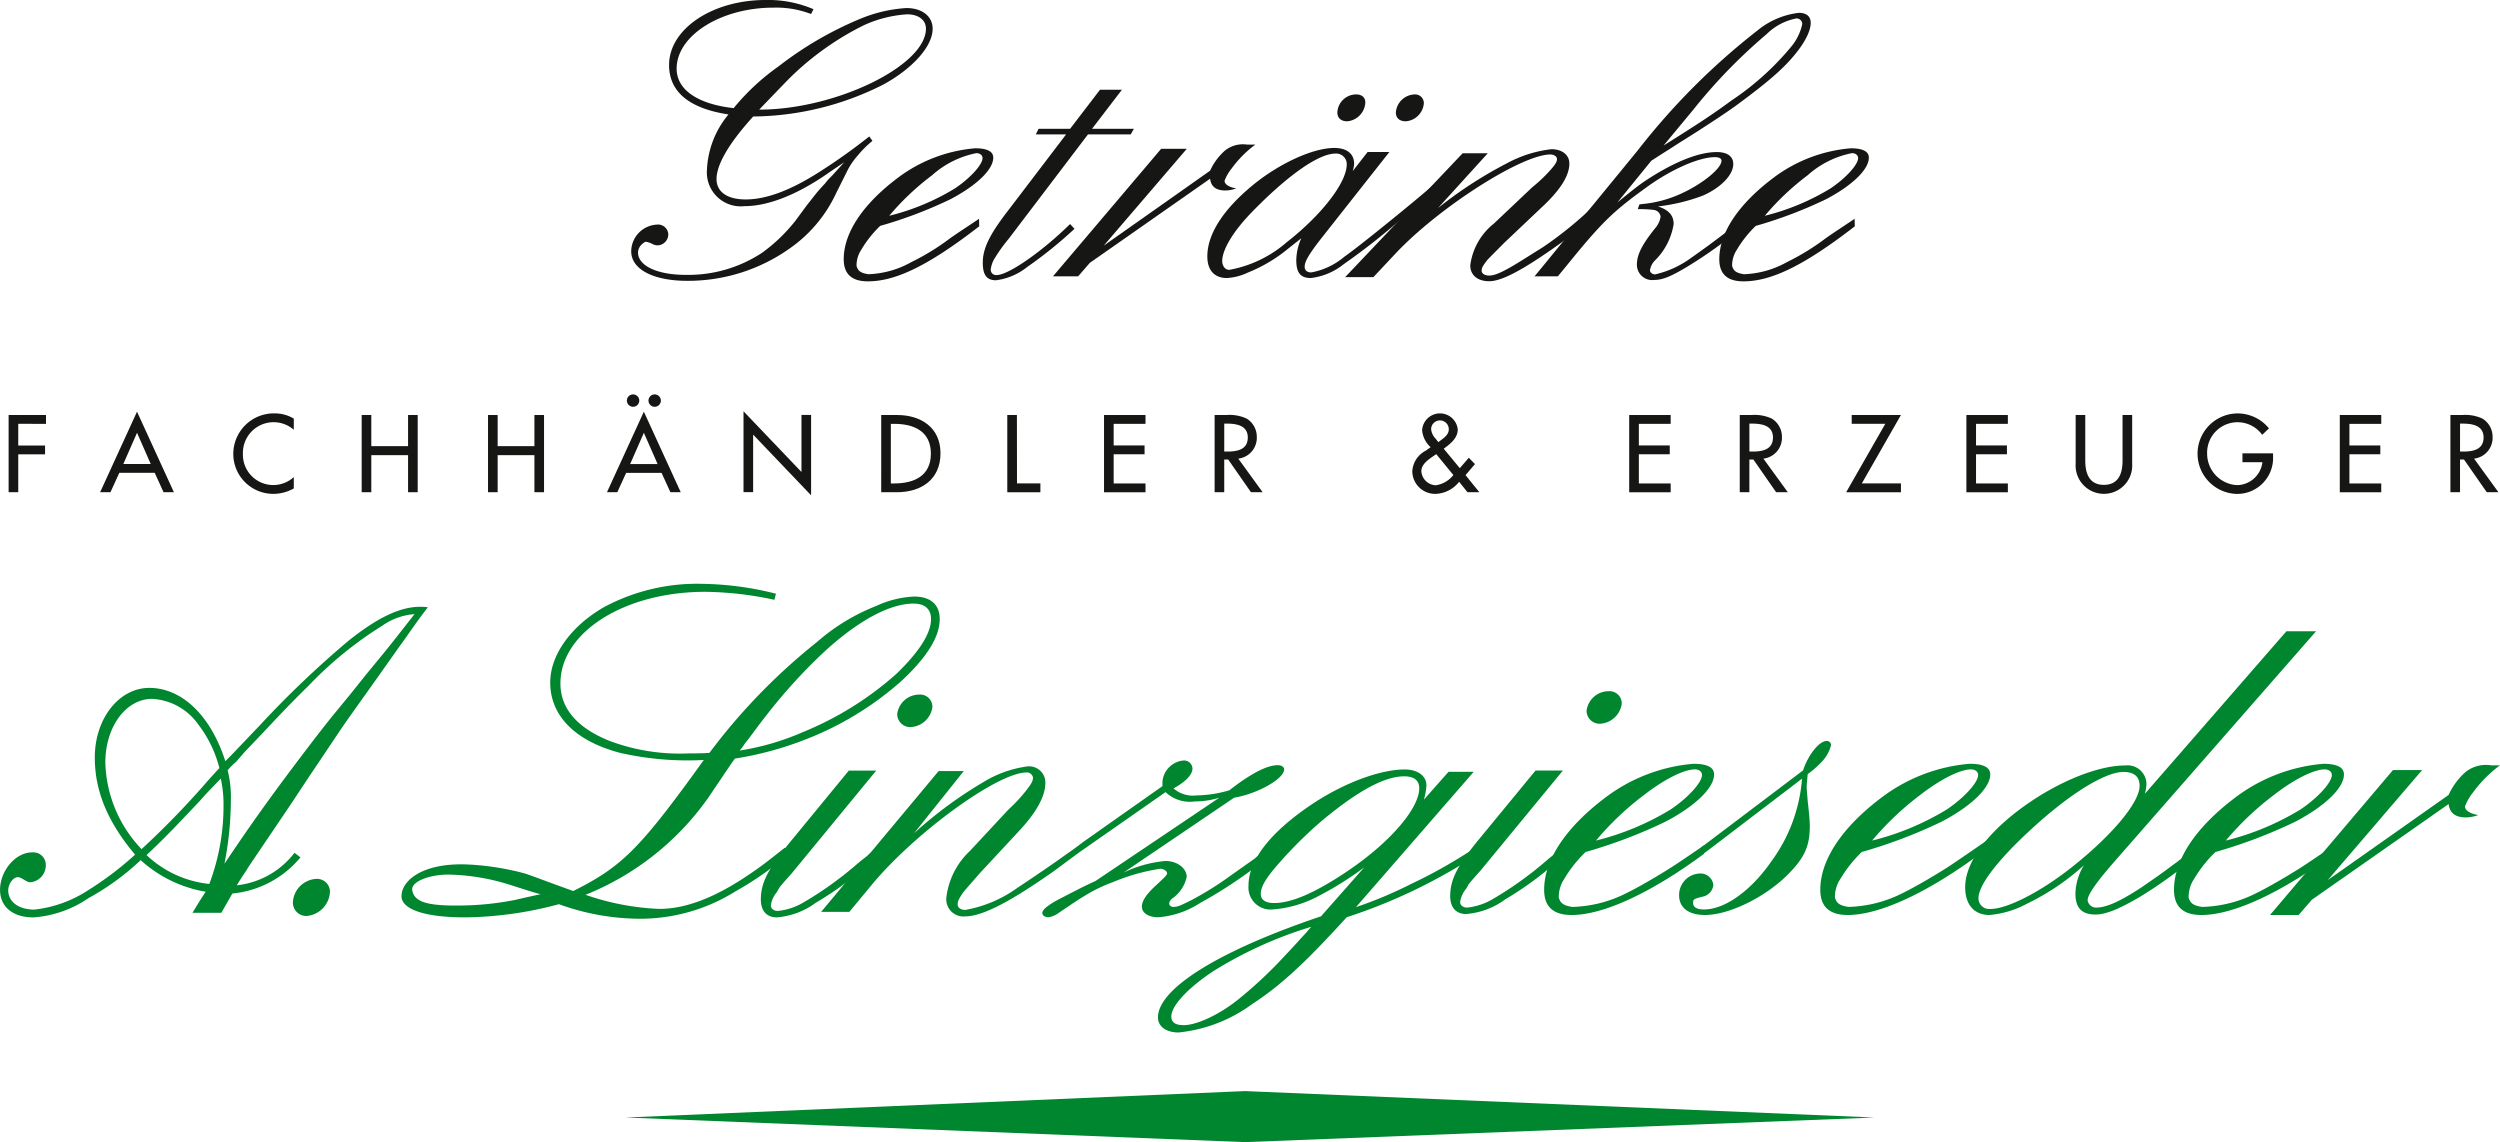 <svg xmlns="http://www.w3.org/2000/svg" width="226.5" height="103.478" viewBox="0 0 226.5 103.478">
  <g id="Gruppe_2154" data-name="Gruppe 2154" transform="translate(-245.768 -193.045)">
    <g id="Gruppe_2150" data-name="Gruppe 2150" transform="translate(302.954 193.045)">
      <path id="Pfad_2794" data-name="Pfad 2794" d="M355.975,193.876a10.432,10.432,0,0,0-4.335-.831c-4.841,0-8.743,2.638-8.743,5.888,0,2.421,1.807,3.938,5.383,4.48a8.368,8.368,0,0,0-1.951,5.022,3.069,3.069,0,0,0,3.4,3.287c2.132,0,4.7-1.012,7.442-2.891.361-.253.253-.181,1.59-1.083-.361.4-.615.687-.723.8l-.361.4-.361.361-.325.4a14.935,14.935,0,0,0-1.084,1.264l-.541.687-1.012,1.373a15.069,15.069,0,0,1-3,2.891,12.116,12.116,0,0,1-6.972,2.023c-2.566,0-4.3-.831-4.3-2.023a1.058,1.058,0,0,1,.289-.687c.145-.144.325-.289.433-.289a2.052,2.052,0,0,1,.615.217.963.963,0,0,0,.433.109,1,1,0,0,0,.975-1.012.932.932,0,0,0-1.048-.867,2.45,2.45,0,0,0-2.312,2.42c0,1.626,1.987,2.674,5.094,2.674a15.939,15.939,0,0,0,9.357-3,12.506,12.506,0,0,0,4.118-4.949l.975-1.951a6.373,6.373,0,0,1,.939-1.409,9.672,9.672,0,0,1,1.373-1.373l-.289-.4a52.891,52.891,0,0,1-4.516,3.215c-2.6,1.661-4.805,2.493-6.684,2.493-1.662,0-2.637-.686-2.637-1.843,0-1.336,1.156-3.288,3.324-5.672a26.553,26.553,0,0,0,11.849-2.927c2.673-1.482,4.407-3.468,4.407-5.022,0-1.119-.939-1.877-2.384-1.877a13.037,13.037,0,0,0-4.263,1.011,32.114,32.114,0,0,0-7.3,4.263,20.632,20.632,0,0,0-4.082,3.793c-3.252-.361-5.166-1.662-5.166-3.576,0-3,4.01-5.528,8.779-5.528a8.834,8.834,0,0,1,3.4.578l.217-.434Zm-4.913,9.1c2.89-3,2.709-2.818,3.4-3.468a26.217,26.217,0,0,1,5.961-4.118,11.012,11.012,0,0,1,4.046-1.047c1.011,0,1.7.505,1.7,1.3,0,3.36-8.2,7.334-15.1,7.334Z" transform="translate(-339.465 -193.045)" fill="#161615" fill-rule="evenodd"/>
      <path id="Pfad_2795" data-name="Pfad 2795" d="M401.194,210.409h3.865l.289-.506h-3.793l2.709-3.54h-1.987l-2.71,3.54h-2.854l-.253.506h2.745l-5.2,6.828c-1.735,2.239-2.349,3.5-2.349,4.8,0,1.12.361,1.59,1.192,1.59a5.636,5.636,0,0,0,2.818-1.193,38.777,38.777,0,0,0,4.3-3.468l-.4-.434c-2.529,2.493-5.6,4.624-6.647,4.624a.485.485,0,0,1-.542-.505,2.51,2.51,0,0,1,.289-.9A14.446,14.446,0,0,1,394,219.875l7.189-9.466Z" transform="translate(-359.802 -198.235)" fill="#161615"/>
      <path id="Pfad_2796" data-name="Pfad 2796" d="M484.141,208.354c1-.651,1.762-1.122,2.261-1.449.728-.471,1.571-.978,2.337-1.485,1.341-.869,1.954-1.268,3.027-2.029,1.532-1.122,2.835-2.137,3.793-3.006,1.878-1.7,3.027-3.441,3.027-4.528,0-.58-.383-.906-1.072-.906a7.23,7.23,0,0,0-3.793,1.63,61.92,61.92,0,0,0-10.806,10.831l-9.349,11.411h2.108c.306-.363.536-.652.689-.834,3.257-4.021,4.253-5,7.318-7.209,2.222-1.63,4.789-2.753,6.207-2.753.383,0,.613.109.613.326,0,.688-1.686,2.065-3.563,2.934a10.727,10.727,0,0,1-3.526.978c-.076,0-.191.036-.344.036l-.154.434h.345a10.168,10.168,0,0,1,1.111.073.7.7,0,0,1,.613.616,2.074,2.074,0,0,1-.5,1.05c-1.187,1.485-1.647,2.391-1.647,3.3a1.389,1.389,0,0,0,1.571,1.378c.767,0,1.571-.326,3.218-1.341a39.569,39.569,0,0,0,4.713-3.4l-.345-.435c-.229.181-.421.327-.536.435-.229.18-1.073.832-2.107,1.594-1,.724-1.149.834-1.57,1.122a8.754,8.754,0,0,1-3.3,1.522c-.229,0-.459-.181-.459-.363a1.593,1.593,0,0,1,.421-.869,5.932,5.932,0,0,0,1.725-3.333c0-.76-.422-1.268-1.418-1.594a16.894,16.894,0,0,0,4.061-.978c1.648-.724,2.759-1.883,2.759-2.861,0-.689-.536-1.086-1.495-1.086-1.686,0-3.985.941-6.59,2.68-.614.434-.805.579-2.414,1.883l3.066-3.768Zm3.755-4.563a48.9,48.9,0,0,1,6.705-6.919,5.235,5.235,0,0,1,2.682-1.414.511.511,0,0,1,.536.507,4.774,4.774,0,0,1-1.073,2.137,24.882,24.882,0,0,1-5.326,4.781c-1.762,1.3-3.218,2.246-6.169,4.093l2.644-3.187Z" transform="translate(-391.72 -193.788)" fill="#161615" fill-rule="evenodd"/>
      <path id="Pfad_2797" data-name="Pfad 2797" d="M405.41,225.228l10.9-7.625c.084.725.549,1.068,1.394,1.068a2.912,2.912,0,0,0,.971-.19c-.676-.115-1.056-.381-1.056-.687a4.092,4.092,0,0,1,.634-1.106,10.013,10.013,0,0,1,2.154-2.173h-.718a2.61,2.61,0,0,0-2.028.534,5.429,5.429,0,0,0-1.352,1.83l-9.633,6.786,7.52-8.769h-2.323l-9.8,11.551h2.281l1.056-1.22Z" transform="translate(-363.861 -201.412)" fill="#161615" fill-rule="evenodd"/>
      <path id="Pfad_2798" data-name="Pfad 2798" d="M383.269,221.441c-.2.15-2.2,1.453-2.654,1.792a21.356,21.356,0,0,1-3.473,2.131,8.547,8.547,0,0,1-3.9,1.1c-.724-.115-.943-.314-1.069-.754a2.578,2.578,0,0,1,.43-1.467,10.224,10.224,0,0,1,1.712-2.159,39.553,39.553,0,0,0,6.371-2.417c2.269-1.191,3.874-2.649,3.874-3.765,0-.632-.69-.848-1.645-.848a13.5,13.5,0,0,0-6.927,2.62c-3.344,2.493-4.977,5.119-4.977,7.426,0,1.338.717,2.009,2.19,2.009,2.548,0,5.532-1.463,10.086-4.985l-.014-.676Zm-8.133-.273a23.453,23.453,0,0,1,3.874-3.665,8.479,8.479,0,0,1,4.021-2.009c.318,0,.557.186.557.447,0,.594-1.115,1.822-2.508,2.753a21.108,21.108,0,0,1-5.944,2.474Z" transform="translate(-351.756 -201.619)" fill="#161615" fill-rule="evenodd"/>
      <path id="Pfad_2799" data-name="Pfad 2799" d="M454.674,207.061a1.767,1.767,0,0,0-1.7,1.636c0,.509.34.8.908.8a1.781,1.781,0,0,0,1.626-1.6.789.789,0,0,0-.832-.837Z" transform="translate(-383.696 -198.507)" fill="#161615"/>
      <path id="Pfad_2800" data-name="Pfad 2800" d="M445.989,207.061a1.713,1.713,0,0,0-1.7,1.636c0,.509.341.8.908.8a1.8,1.8,0,0,0,1.626-1.71c0-.436-.3-.727-.832-.727Z" transform="translate(-380.311 -198.507)" fill="#161615"/>
      <path id="Pfad_2801" data-name="Pfad 2801" d="M466.088,222.891c-3.491,2.563-6.147,4.264-7.588,4.264-1.069,0-1.72-.557-1.72-1.445a5.774,5.774,0,0,1,2.139-3.778l3.486-3.3a13.452,13.452,0,0,0,1.673-1.592c.419-.482.558-.7.558-.964,0-.222-.279-.406-.6-.406-2.6,0-10.179,4.851-14.083,9.036L448,226.785h-2.557l10.644-11.222h2.278l-4.509,4.963a37.71,37.71,0,0,1,6.275-4.073,11.086,11.086,0,0,1,4-1.26c.975,0,1.627.519,1.627,1.3,0,1.074-.79,2.37-2.463,3.926l-3.44,3.259c-.511.519-1.114,1.111-1.534,1.556-.372.482-.511.7-.511.963s.279.444.7.444c.93,0,2.657-1.215,4.834-2.558a34.387,34.387,0,0,0,4.778-3.905,5.891,5.891,0,0,1-2.025,2.719Z" transform="translate(-380.76 -201.675)" fill="#161615"/>
      <path id="Pfad_2802" data-name="Pfad 2802" d="M513.244,221.441c-.2.15-2.2,1.453-2.652,1.792a21.381,21.381,0,0,1-3.474,2.131,8.545,8.545,0,0,1-3.9,1.1c-.724-.115-.942-.314-1.069-.754a2.564,2.564,0,0,1,.43-1.467,10.2,10.2,0,0,1,1.712-2.159,39.6,39.6,0,0,0,6.371-2.417c2.269-1.191,3.874-2.649,3.874-3.765,0-.632-.689-.848-1.645-.848a13.5,13.5,0,0,0-6.927,2.62c-3.345,2.493-4.978,5.119-4.978,7.426,0,1.338.717,2.009,2.19,2.009,2.547,0,5.532-1.463,10.086-4.985l-.015-.676Zm-8.133-.273a23.456,23.456,0,0,1,3.874-3.665,8.48,8.48,0,0,1,4.021-2.009c.319,0,.558.186.558.447,0,.594-1.115,1.822-2.508,2.753a21.1,21.1,0,0,1-5.945,2.474Z" transform="translate(-402.404 -201.619)" fill="#161615" fill-rule="evenodd"/>
      <path id="Pfad_2803" data-name="Pfad 2803" d="M436.6,215.517a.955.955,0,0,1,1.022.982c0,1.637-2.269,4.582-5.447,7.057a10.858,10.858,0,0,1-5.163,2.49c-.416.031-.671-.363-.671-.8,0-.945.878-2.637,3-4.747,3.14-3.164,5.787-4.983,7.262-4.983Zm4.881-.145h-1.967l-1.35,1.733a3.037,3.037,0,0,0,.128-.645c0-.945-.67-1.452-1.8-1.452-1.967,0-5.107,1.455-7.528,3.492-2.609,2.183-3.972,4.364-3.972,6.329,0,1.273.644,1.963,1.778,1.963a5.091,5.091,0,0,0,1.929-.509,13.709,13.709,0,0,0,3.519-2.073c.227-.182-.189.145,1.285-1.019a5.068,5.068,0,0,0-.453,1.965c0,1.163.378,1.636,1.324,1.636a5.822,5.822,0,0,0,2.951-1.237,60.684,60.684,0,0,0,5.73-4.548l2.41-2.649c-1.21,1.091-6.74,5.6-8.064,6.507a6.417,6.417,0,0,1-2.988,1.418c-.378,0-.605-.181-.605-.51,0-.472.378-1.127,1.513-2.582l6.166-7.819Z" transform="translate(-372.793 -201.603)" fill="#161615" fill-rule="evenodd"/>
    </g>
    <g id="Gruppe_2152" data-name="Gruppe 2152" transform="translate(245.768 245.941)">
      <path id="Pfad_2804" data-name="Pfad 2804" d="M291.362,323.513a2.243,2.243,0,0,0-2.116,2.116,1.214,1.214,0,0,0,1.2,1.245,2.3,2.3,0,0,0,2.158-2.241,1.173,1.173,0,0,0-1.245-1.121Z" transform="translate(-262.71 -296.781)" fill="#00862f"/>
      <path id="Pfad_2805" data-name="Pfad 2805" d="M380.929,296.152a2.014,2.014,0,0,0-1.977,1.785,1.188,1.188,0,0,0,1.169,1.163,2.1,2.1,0,0,0,2.022-1.827,1.114,1.114,0,0,0-1.213-1.121Z" transform="translate(-297.666 -286.119)" fill="#00862f"/>
      <path id="Pfad_2806" data-name="Pfad 2806" d="M402.427,320.271c.589-.41,1.163-.815,1.653-1.172l-1.653,1.172Z" transform="translate(-306.814 -295.061)" fill="#00862f"/>
      <path id="Pfad_2807" data-name="Pfad 2807" d="M483.262,295.652a2.014,2.014,0,0,0-1.977,1.786,1.188,1.188,0,0,0,1.168,1.162,2.1,2.1,0,0,0,2.023-1.827,1.115,1.115,0,0,0-1.214-1.121Z" transform="translate(-337.543 -285.924)" fill="#00862f"/>
      <g id="Gruppe_2151" data-name="Gruppe 2151">
        <path id="Pfad_2808" data-name="Pfad 2808" d="M266.807,309.1a9.131,9.131,0,0,0,6.183-3.278l-.54-.414a7.611,7.611,0,0,1-5.229,2.947c.249-.415.54-.872.83-1.287.414-.663-.5.706,2.946-4.4l1.287-1.909,1.536-2.323c4.108-6.1,2.033-3.113,6.308-9.13,2.117-2.988,1.37-1.95,2.241-3.154,1.66-2.365,1.328-1.868,2.158-2.988a4.73,4.73,0,0,0-.706-.042c-1.784,0-3.818.955-6.474,3.072a89.513,89.513,0,0,0-8.05,7.677l-.872.913-.83.872-.872.912-.54.54c-1.328-4.149-3.942-6.639-6.889-6.639-2.739,0-4.938,2.78-4.938,6.307,0,3.03,1.162,5.852,3.652,8.8a29.476,29.476,0,0,1-4.274,3.238,11.137,11.137,0,0,1-4.855,1.742c-1.411,0-2.366-.706-2.366-1.742,0-.582.457-1.2.872-1.2a.973.973,0,0,1,.374.124c.623.375.581.333.83.333a1.537,1.537,0,0,0,1.328-1.535,1.135,1.135,0,0,0-1.245-1.163c-1.494,0-2.9,1.659-2.9,3.4,0,1.536,1.161,2.49,3.029,2.49a10.083,10.083,0,0,0,4.98-1.744,23.017,23.017,0,0,0,4.731-3.443,11.67,11.67,0,0,0,5.893,2.863c-.5.746-.664,1.037-1.2,1.909h2.614l1-1.744Zm-8.217-4.025a11.782,11.782,0,0,1-3.278-7.843c0-3.238,1.867-5.768,4.233-5.768a5.473,5.473,0,0,1,4.191,2.324,10.882,10.882,0,0,1,1.909,3.943c-.54.58-.955,1.037-1.2,1.326a77,77,0,0,1-5.851,6.018Zm.457.54c1.411-1.328,2.117-2.034,4.855-4.938.664-.748.084-.125,1.868-1.993a10.864,10.864,0,0,1,.249,2.448,19.934,19.934,0,0,1-1.287,7.1,9.712,9.712,0,0,1-5.685-2.614Zm8.922-9.379,1.742-1.825c1.08-1.162,2.615-2.781,3.984-4.108a34.287,34.287,0,0,1,6.722-5.478,5.757,5.757,0,0,1,2.905-1.037c-1.369,1.742-1.742,2.24-2.822,3.569l-1.536,1.867-1.494,1.867-1.536,1.868c-1.369,1.7-3.071,3.943-5.1,6.681-1.909,2.614-2.863,3.984-4.731,6.764a30.188,30.188,0,0,0,.581-5.769,9.794,9.794,0,0,0-.291-2.7,5.644,5.644,0,0,1,.747-.746l.83-.955Z" transform="translate(-245.768 -281.042)" fill="#00862f" fill-rule="evenodd"/>
        <path id="Pfad_2809" data-name="Pfad 2809" d="M369.153,307.432h-2.472l-5.364,6.53c-1.977,2.409-2.607,3.656-2.607,5.149,0,1.039.54,1.621,1.439,1.621a6.868,6.868,0,0,0,3.55-1.33,30.045,30.045,0,0,0,5.439-4.111l-.449-.416a4.328,4.328,0,0,0-.4.333l-.585.456-.584.5c-1.213,1-.809.664-1.3,1.038a30.64,30.64,0,0,1-3.147,2.118,5.693,5.693,0,0,1-2.427.83c-.359,0-.629-.206-.629-.5a2.359,2.359,0,0,1,.539-1.2c.314-.54.09-.29,1.348-1.7l7.656-9.313Z" transform="translate(-289.778 -290.514)" fill="#00862f"/>
        <path id="Pfad_2810" data-name="Pfad 2810" d="M446.273,307.478H443.99l-2.236,2.527a5.61,5.61,0,0,0,.233-1.285c0-.868-.792-1.45-1.957-1.45-2.237,0-5.452,1.2-8.294,3.067-3.868,2.569-5.871,5.139-5.871,7.459a2,2,0,0,0,2.19,2.155,10.478,10.478,0,0,0,4.287-1.285,29.271,29.271,0,0,0,4.007-2.527l-3.914,4.434c-9.226,3.108-14.771,6.547-14.771,9.157,0,.829.745,1.368,1.864,1.368a13.562,13.562,0,0,0,6.664-2.569c2.609-1.7,4.8-3.73,8.573-7.874a49.193,49.193,0,0,0,11.51-5.47l-.372-.5a45.365,45.365,0,0,1-5.359,2.983,37.654,37.654,0,0,1-4.939,2.073l10.67-12.266Zm-15.191,14.586-.466.5c-.885.994-1.3,1.409-1.957,2.113a39.383,39.383,0,0,1-3.635,3.357c-1.724,1.409-3.821,2.4-5.032,2.4-.746,0-1.119-.248-1.119-.787,0-.995,1.584-2.652,3.868-4.145a37.053,37.053,0,0,1,8.807-3.978l-.466.539Zm8.9-14.172c.886,0,1.352.373,1.352,1.078,0,1.782-2.516,4.765-6.244,7.334-3.029,2.072-5.265,3.066-6.9,3.066-.793,0-1.212-.29-1.212-.828,0-.621.419-1.368,1.537-2.652a38.4,38.4,0,0,1,4.147-4.1c3.169-2.611,5.545-3.9,7.315-3.9Z" transform="translate(-312.751 -290.451)" fill="#00862f" fill-rule="evenodd"/>
        <path id="Pfad_2811" data-name="Pfad 2811" d="M569.282,286.752h-2.689L553.77,301.477a3.878,3.878,0,0,0,.143-.884,1.711,1.711,0,0,0-1.92-1.682c-2.45,0-6,1.431-9.125,3.66-3.409,2.441-5.379,5.133-5.379,7.362,0,1.6.817,2.525,2.209,2.525a8.754,8.754,0,0,0,3.362-1.009,21.711,21.711,0,0,0,5.186-3.492,5.132,5.132,0,0,0-.768,2.566c0,1.3.576,1.893,1.826,1.893.912,0,2.161-.5,4.081-1.641a39.141,39.141,0,0,0,5.187-3.787l-.432-.463-.288.21-.24.211c-.624.463-.912.715-1.345,1.009-.816.631-1.728,1.262-2.833,2.019-1.921,1.263-3.169,1.81-4.034,1.81a.763.763,0,0,1-.817-.674c0-.464.721-1.515,2.209-3.24l18.489-21.12ZM551.945,299.5c.913.042,1.346.462,1.346,1.263,0,1.514-2.546,4.543-6.244,7.447-2.784,2.187-5.762,3.7-7.251,3.7a.976.976,0,0,1-1.105-.968c0-1.178,1.729-3.45,4.754-6.227,3.6-3.324,6.868-5.3,8.5-5.217Z" transform="translate(-359.444 -282.456)" fill="#00862f" fill-rule="evenodd"/>
        <path id="Pfad_2812" data-name="Pfad 2812" d="M317.981,307.828c-2.922.639-1.995.468-2.737.6a26.488,26.488,0,0,1-4.313.425c-3.1.06-4.426-.267-4.592-1.4-.11-.758,1.531-1.4,3.293-1.4a19.758,19.758,0,0,1,5.844,1.021c1.9.6,1.577.51,2.5.766Zm21.308-27.221a28.542,28.542,0,0,0-6.632-.894,17.87,17.87,0,0,0-8.9,2.085c-3.061,1.745-4.917,4.383-4.917,6.852,0,3.021,2.273,5.319,6.355,6.382a27.607,27.607,0,0,0,7.56.639c-5.844,8.128-7.421,9.659-11.827,11.873-2.5-.894-3.426-1.271-4.38-1.589a24.326,24.326,0,0,0-5.128-.814c-4.157-.193-6.054,1.466-6.054,2.872,0,1.191,2.14,1.949,5.96,1.915a33.855,33.855,0,0,0,8.3-1.192,21.71,21.71,0,0,0,7.421,1.32,16.314,16.314,0,0,0,8.626-2.511,28.23,28.23,0,0,0,4.917-3.489l-.51-.427c-1.763,1.4-2.226,1.745-3.108,2.341-3.107,2.128-5.8,3.193-8.256,3.193a23.1,23.1,0,0,1-6.678-1.277,24.975,24.975,0,0,0,11.131-8.81l1.808-2.681c.093-.128.278-.425.6-.85a30.336,30.336,0,0,0,6.307-1.7,28.657,28.657,0,0,0,8.813-5.363c2.319-2.17,3.432-4,3.432-5.575,0-1.319-.835-2.042-2.319-2.042a9.075,9.075,0,0,0-3.432.851A18.292,18.292,0,0,0,343,284.99a54.779,54.779,0,0,0-9.74,10.043c-.835.043-1.531.043-1.9.043a18.146,18.146,0,0,1-7.188-1.149c-2.922-1.191-4.407-2.936-4.407-5.191,0-4.638,5.8-8.3,13.126-8.3a31.026,31.026,0,0,1,6.261.724l.139-.553Zm-3.015,13.873.232-.341.278-.34c.6-.809,1.16-1.575,1.67-2.212a48.923,48.923,0,0,1,5.38-5.873c3.014-2.723,5.8-4.212,7.931-4.212,1.02,0,1.577.51,1.577,1.4,0,1.321-1.113,3.023-3.2,5.022a29.467,29.467,0,0,1-8.441,5.235,23.154,23.154,0,0,1-5.7,1.659l.278-.341Z" transform="translate(-268.99 -279.713)" fill="#00862f" fill-rule="evenodd"/>
        <path id="Pfad_2813" data-name="Pfad 2813" d="M380.584,306.9l-4.508,5.639a37.444,37.444,0,0,1,6.274-4.63,10.13,10.13,0,0,1,4-1.431,1.469,1.469,0,0,1,1.627,1.472c0,1.221-.79,2.694-2.463,4.462l-3.439,3.7c-.511.589-1.116,1.263-1.534,1.767-.372.547-.511.8-.511,1.1s.279.5.7.5a11.514,11.514,0,0,0,4.741-2.02c.665-.434,2.078-1.385,3.416-2.317l1.653-1.172c.341-.248.641-.472.878-.657l7.167-5.049v-.422a2.109,2.109,0,0,1,1.909-1.9.763.763,0,0,1,.811.717c0,.548-.572,1.18-1.717,1.812a2.665,2.665,0,0,0,2.1.632,10.824,10.824,0,0,0,2.959-.463c2-1.559,3.437-2.275,4.391-2.275.334,0,.573.168.573.378,0,.843-2.339,2.192-4.535,2.571l-10.022,6.786a11.029,11.029,0,0,1,3.806-1.054c1.05,0,1.922.649,1.922,1.448a3.2,3.2,0,0,1-1.289,1.935c-.317.231-.311.494-.28.572a.4.4,0,0,0,.389.206c.333-.027.365.013,1.7-.663a29.61,29.61,0,0,0,3.484-2.192l2.148-1.518.19-.168.191-.126.239-.126.382.463a40.876,40.876,0,0,1-5.918,3.962,8.1,8.1,0,0,1-3.818,1.307c-.859,0-1.479-.38-1.479-.97,0-.547.477-1.222,1.527-2.15.382-.379.718-.641.754-.838s-.286-.438-.62-.438a18.1,18.1,0,0,0-4.334,1.233,13.43,13.43,0,0,0-2.577,1.264c-.43.253-.621.38-1.432.928l-.381.254-.43.294a2.3,2.3,0,0,1-.955.422c-.334,0-.573-.169-.573-.38,0-.295.43-.674,1.528-1.265,1.241-.632,2-1.053,3.293-1.642l11.216-7.545a7.409,7.409,0,0,1-2.2.337,3.219,3.219,0,0,1-2.673-.843l-7.792,5.44c-1.868,1.37-2.262,1.693-2.959,2.157-3.579,2.482-5.949,3.661-7.39,3.661A1.557,1.557,0,0,1,379,318.433a6.847,6.847,0,0,1,2.138-4.292l3.486-3.747a14.288,14.288,0,0,0,1.674-1.809c.418-.547.558-.8.558-1.094a.556.556,0,0,0-.6-.463c-2.6,0-10.179,5.514-14.083,10.269l-1.952,2.357h-2.557L378.306,306.9Z" transform="translate(-293.267 -289.937)" fill="#00862f"/>
        <path id="Pfad_2814" data-name="Pfad 2814" d="M471.246,307.426h-2.472l-5.124,6.228c-1.977,2.409-2.607,3.656-2.607,5.151,0,1.038.54,1.62,1.438,1.62a6.877,6.877,0,0,0,3.551-1.329,30.146,30.146,0,0,0,5.439-4.112l-.45-.416a4.71,4.71,0,0,0-.405.333l-.584.457-.584.5c-1.213,1-.809.663-1.3,1.038A30.633,30.633,0,0,1,465,319.012a5.692,5.692,0,0,1-2.427.831c-.359,0-.629-.207-.629-.5a2.362,2.362,0,0,1,.539-1.2c.315-.539.09-.29,1.349-1.7l7.416-9.011Z" transform="translate(-329.655 -290.512)" fill="#00862f"/>
        <path id="Pfad_2815" data-name="Pfad 2815" d="M506.158,306.451A14.487,14.487,0,0,1,503.339,314c-1.833,2.628-4.182,4.3-6.062,4.3-.658,0-.987-.208-.987-.584,0-.334.048-.375.893-.584a1.193,1.193,0,0,0,.94-1.042,1.164,1.164,0,0,0-1.269-1.044,1.944,1.944,0,0,0-1.833,1.961c0,1.126.846,1.794,2.35,1.794,2.161,0,5.4-1.586,7.424-3.588,1.6-1.585,2.068-2.627,2.068-4.506,0-.458-.094-1.418-.188-2.211-.046-.626-.094-1-.094-1.335,0-.209.048-.626.094-1.127a8.8,8.8,0,0,0,1.363-1.21,3.363,3.363,0,0,0,.752-1.418.389.389,0,0,0-.377-.376c-.7,0-1.691,1.252-2.161,2.67l-9.212,6.965.093.66,1.341-1.012,7.683-5.862Z" transform="translate(-342.895 -288.799)" fill="#00862f"/>
        <path id="Pfad_2816" data-name="Pfad 2816" d="M489.456,313.818c-.225.169-2.471,1.7-3.014,2.036-1.539.972-3.032,1.818-3.982,2.283a11.458,11.458,0,0,1-4.93,1.256c-.823-.131-1.071-.356-1.214-.856a2.93,2.93,0,0,1,.488-1.668,11.591,11.591,0,0,1,1.945-2.452,44.951,44.951,0,0,0,7.24-2.749c2.579-1.352,4.4-3.01,4.4-4.278,0-.72-.784-.964-1.87-.964a15.335,15.335,0,0,0-7.871,2.977c-3.8,2.832-5.656,5.817-5.656,8.438,0,1.522.814,2.284,2.488,2.284,2.9,0,7.24-2.031,11.99-5.539l-.017-.768Zm-9.768-.438a26.53,26.53,0,0,1,4.4-4.164c1.81-1.4,3.574-2.283,4.57-2.283.363,0,.634.211.634.508,0,.676-1.267,2.071-2.851,3.129a24.053,24.053,0,0,1-6.754,2.811Z" transform="translate(-335.092 -290.122)" fill="#00862f" fill-rule="evenodd"/>
        <path id="Pfad_2817" data-name="Pfad 2817" d="M582.956,313.818c-.225.169-2.471,1.7-3.014,2.036-1.539.972-3.032,1.818-3.982,2.283a11.459,11.459,0,0,1-4.93,1.256c-.823-.131-1.071-.356-1.214-.856a2.929,2.929,0,0,1,.488-1.668,11.588,11.588,0,0,1,1.945-2.452,44.95,44.95,0,0,0,7.24-2.749c2.578-1.352,4.4-3.01,4.4-4.278,0-.72-.784-.964-1.87-.964a15.335,15.335,0,0,0-7.871,2.977c-3.8,2.832-5.656,5.817-5.656,8.438,0,1.522.814,2.284,2.488,2.284,2.9,0,7.24-2.031,11.99-5.539l-.017-.768Zm-9.768-.438a26.528,26.528,0,0,1,4.4-4.164c1.81-1.4,3.574-2.283,4.57-2.283.362,0,.633.211.633.508,0,.676-1.266,2.071-2.85,3.129a24.054,24.054,0,0,1-6.754,2.811Z" transform="translate(-371.527 -290.122)" fill="#00862f" fill-rule="evenodd"/>
        <path id="Pfad_2818" data-name="Pfad 2818" d="M586.536,318.826l12.386-8.665c.1.823.624,1.213,1.584,1.213a3.355,3.355,0,0,0,1.1-.216c-.769-.131-1.2-.434-1.2-.781a4.705,4.705,0,0,1,.72-1.257,11.4,11.4,0,0,1,2.449-2.469h-.817a2.97,2.97,0,0,0-2.3.606,6.189,6.189,0,0,0-1.536,2.079l-10.946,7.711,8.546-9.964h-2.64l-11.138,13.127h2.592l1.2-1.385Z" transform="translate(-377.078 -290.21)" fill="#00862f" fill-rule="evenodd"/>
        <path id="Pfad_2819" data-name="Pfad 2819" d="M531.3,313.213c-.226.169-3.318,2.3-3.862,2.64-1.539.972-3.032,1.818-3.982,2.283a11.458,11.458,0,0,1-4.93,1.256c-.823-.131-1.071-.356-1.214-.856a2.929,2.929,0,0,1,.488-1.668,11.59,11.59,0,0,1,1.945-2.452,44.95,44.95,0,0,0,7.24-2.749c2.578-1.352,4.4-3.01,4.4-4.278,0-.72-.784-.964-1.87-.964a15.335,15.335,0,0,0-7.871,2.977c-3.8,2.832-5.656,5.817-5.656,8.438,0,1.522.814,2.284,2.488,2.284,2.9,0,7.24-2.031,11.99-5.539l.831-1.372Zm-10.616.167a26.528,26.528,0,0,1,4.4-4.164c1.81-1.4,3.574-2.283,4.57-2.283.363,0,.633.211.633.508,0,.676-1.266,2.071-2.85,3.129a24.053,24.053,0,0,1-6.754,2.811Z" transform="translate(-351.069 -290.122)" fill="#00862f" fill-rule="evenodd"/>
      </g>
    </g>
    <path id="Pfad_2820" data-name="Pfad 2820" d="M338.623,357.407l56.122-2.394,57.035,2.394-57.035,2.23-56.122-2.23Z" transform="translate(-36.183 -63.115)" fill="#00862f"/>
    <g id="Gruppe_2153" data-name="Gruppe 2153" transform="translate(246.549 228.781)">
      <path id="Pfad_2821" data-name="Pfad 2821" d="M247.92,255.449v1.966h2.43v.8h-2.43v3.432h-.872v-6.995h3.386v.8Z" transform="translate(-247.048 -252.787)" fill="#161615"/>
      <path id="Pfad_2822" data-name="Pfad 2822" d="M262.372,259.7l-.8,1.753h-.937l3.34-7.292,3.34,7.292h-.937l-.8-1.753Zm1.605-3.627-1.243,2.83h2.486Z" transform="translate(-252.343 -252.598)" fill="#161615"/>
      <path id="Pfad_2823" data-name="Pfad 2823" d="M285.88,255.893a2.782,2.782,0,0,0-4.61,2.171,2.752,2.752,0,0,0,4.61,2.114v1.03a3.789,3.789,0,0,1-1.836.492,3.621,3.621,0,0,1-3.646-3.609,3.677,3.677,0,0,1,3.72-3.683,3.369,3.369,0,0,1,1.763.474Z" transform="translate(-260.043 -252.692)" fill="#161615"/>
      <path id="Pfad_2824" data-name="Pfad 2824" d="M303.66,257.472v-2.821h.872v6.995h-.872v-3.358h-3.331v3.358h-.872v-6.995h.872v2.821Z" transform="translate(-267.47 -252.787)" fill="#161615"/>
      <path id="Pfad_2825" data-name="Pfad 2825" d="M322.417,257.472v-2.821h.872v6.995h-.872v-3.358h-3.331v3.358h-.872v-6.995h.872v2.821Z" transform="translate(-274.78 -252.787)" fill="#161615"/>
      <path id="Pfad_2826" data-name="Pfad 2826" d="M337.611,258.7l-.8,1.753h-.937l3.34-7.292,3.34,7.292h-.937l-.8-1.753Zm1.188-6.549a.561.561,0,1,1-.557-.557A.561.561,0,0,1,338.8,252.154Zm.417,2.922-1.243,2.83h2.486Zm1.54-2.922a.561.561,0,1,1-.557-.557A.56.56,0,0,1,340.756,252.154Z" transform="translate(-281.662 -251.597)" fill="#161615"/>
      <path id="Pfad_2827" data-name="Pfad 2827" d="M356.138,254.1l5.251,5.5v-5.168h.872v7.282l-5.251-5.5v5.213h-.872Z" transform="translate(-289.557 -252.574)" fill="#161615"/>
      <path id="Pfad_2828" data-name="Pfad 2828" d="M376.581,254.651h1.447c2.143,0,3.924,1.132,3.924,3.461,0,2.385-1.744,3.534-3.952,3.534h-1.42Zm.872,6.2h.306c1.781,0,3.321-.668,3.321-2.7s-1.54-2.7-3.321-2.7h-.306Z" transform="translate(-297.524 -252.787)" fill="#161615"/>
      <path id="Pfad_2829" data-name="Pfad 2829" d="M396.18,260.848H398.3v.8h-3v-6.995h.872Z" transform="translate(-304.821 -252.787)" fill="#161615"/>
      <path id="Pfad_2830" data-name="Pfad 2830" d="M409.656,254.651h3.757v.8h-2.885v1.957h2.8v.8h-2.8v2.644h2.885v.8h-3.757Z" transform="translate(-310.412 -252.787)" fill="#161615"/>
      <path id="Pfad_2831" data-name="Pfad 2831" d="M430.423,261.646h-1.058l-2.059-2.959h-.362v2.959h-.872v-6.995h1.058a3.7,3.7,0,0,1,1.846.325,1.935,1.935,0,0,1,.919,1.67,1.9,1.9,0,0,1-1.679,1.957Zm-3.479-3.683h.278c.89,0,1.855-.167,1.855-1.28,0-1.095-1.039-1.252-1.9-1.252h-.232Z" transform="translate(-316.809 -252.787)" fill="#161615"/>
      <path id="Pfad_2832" data-name="Pfad 2832" d="M459.662,260.605a2.838,2.838,0,0,1-2.1,1.095,2.068,2.068,0,0,1-2.143-2.059,2.253,2.253,0,0,1,1.224-1.856l.436-.315a2.33,2.33,0,0,1-.77-1.531,1.62,1.62,0,0,1,3.229-.074c0,.789-.687,1.317-1.271,1.744l1.457,1.763.816-.946.557.576-.854,1,1.252,1.549h-1.077Zm-2.152-2.449c-.482.334-1.271.807-1.271,1.475a1.359,1.359,0,0,0,1.3,1.29,2.457,2.457,0,0,0,1.6-.928l-1.55-1.893Zm.38-1.224c.353-.278.835-.566.835-1.077a.8.8,0,0,0-1.6-.018,1.433,1.433,0,0,0,.417.872l.232.3Z" transform="translate(-328.246 -252.692)" fill="#161615"/>
      <path id="Pfad_2833" data-name="Pfad 2833" d="M487.616,254.651h3.757v.8h-2.884v1.957h2.8v.8h-2.8v2.644h2.884v.8h-3.757Z" transform="translate(-340.791 -252.787)" fill="#161615"/>
      <path id="Pfad_2834" data-name="Pfad 2834" d="M508.382,261.646h-1.057l-2.059-2.959H504.9v2.959h-.872v-6.995h1.058a3.7,3.7,0,0,1,1.846.325,1.935,1.935,0,0,1,.919,1.67,1.9,1.9,0,0,1-1.679,1.957Zm-3.478-3.683h.278c.891,0,1.855-.167,1.855-1.28,0-1.095-1.039-1.252-1.9-1.252H504.9Z" transform="translate(-347.188 -252.787)" fill="#161615"/>
      <path id="Pfad_2835" data-name="Pfad 2835" d="M524.787,260.848v.8h-4.963l3.544-6.2h-3.043v-.8h4.462l-3.544,6.2Z" transform="translate(-353.342 -252.787)" fill="#161615"/>
      <path id="Pfad_2836" data-name="Pfad 2836" d="M537.669,254.651h3.757v.8h-2.884v1.957h2.8v.8h-2.8v2.644h2.884v.8h-3.757Z" transform="translate(-360.295 -252.787)" fill="#161615"/>
      <path id="Pfad_2837" data-name="Pfad 2837" d="M554.759,254.651v4.128c0,1.141.344,2.2,1.689,2.2s1.689-1.058,1.689-2.2v-4.128h.872v4.425a2.565,2.565,0,1,1-5.121,0v-4.425Z" transform="translate(-366.615 -252.787)" fill="#161615"/>
      <path id="Pfad_2838" data-name="Pfad 2838" d="M578.821,258.026v.278a3.249,3.249,0,0,1-3.312,3.4,3.647,3.647,0,0,1,.093-7.292,3.666,3.666,0,0,1,2.848,1.355l-.612.584a2.758,2.758,0,0,0-4.991,1.7,2.856,2.856,0,0,0,2.718,2.857,2.349,2.349,0,0,0,2.292-2.078h-1.809v-.8Z" transform="translate(-373.663 -252.692)" fill="#161615"/>
      <path id="Pfad_2839" data-name="Pfad 2839" d="M593.1,254.651h3.757v.8h-2.885v1.957h2.8v.8h-2.8v2.644h2.885v.8H593.1Z" transform="translate(-381.896 -252.787)" fill="#161615"/>
      <path id="Pfad_2840" data-name="Pfad 2840" d="M613.869,261.646h-1.057l-2.059-2.959h-.362v2.959h-.872v-6.995h1.057a3.7,3.7,0,0,1,1.846.325,1.935,1.935,0,0,1,.919,1.67,1.9,1.9,0,0,1-1.679,1.957Zm-3.478-3.683h.278c.891,0,1.855-.167,1.855-1.28,0-1.095-1.039-1.252-1.9-1.252h-.232Z" transform="translate(-388.293 -252.787)" fill="#161615"/>
    </g>
  </g>
</svg>
